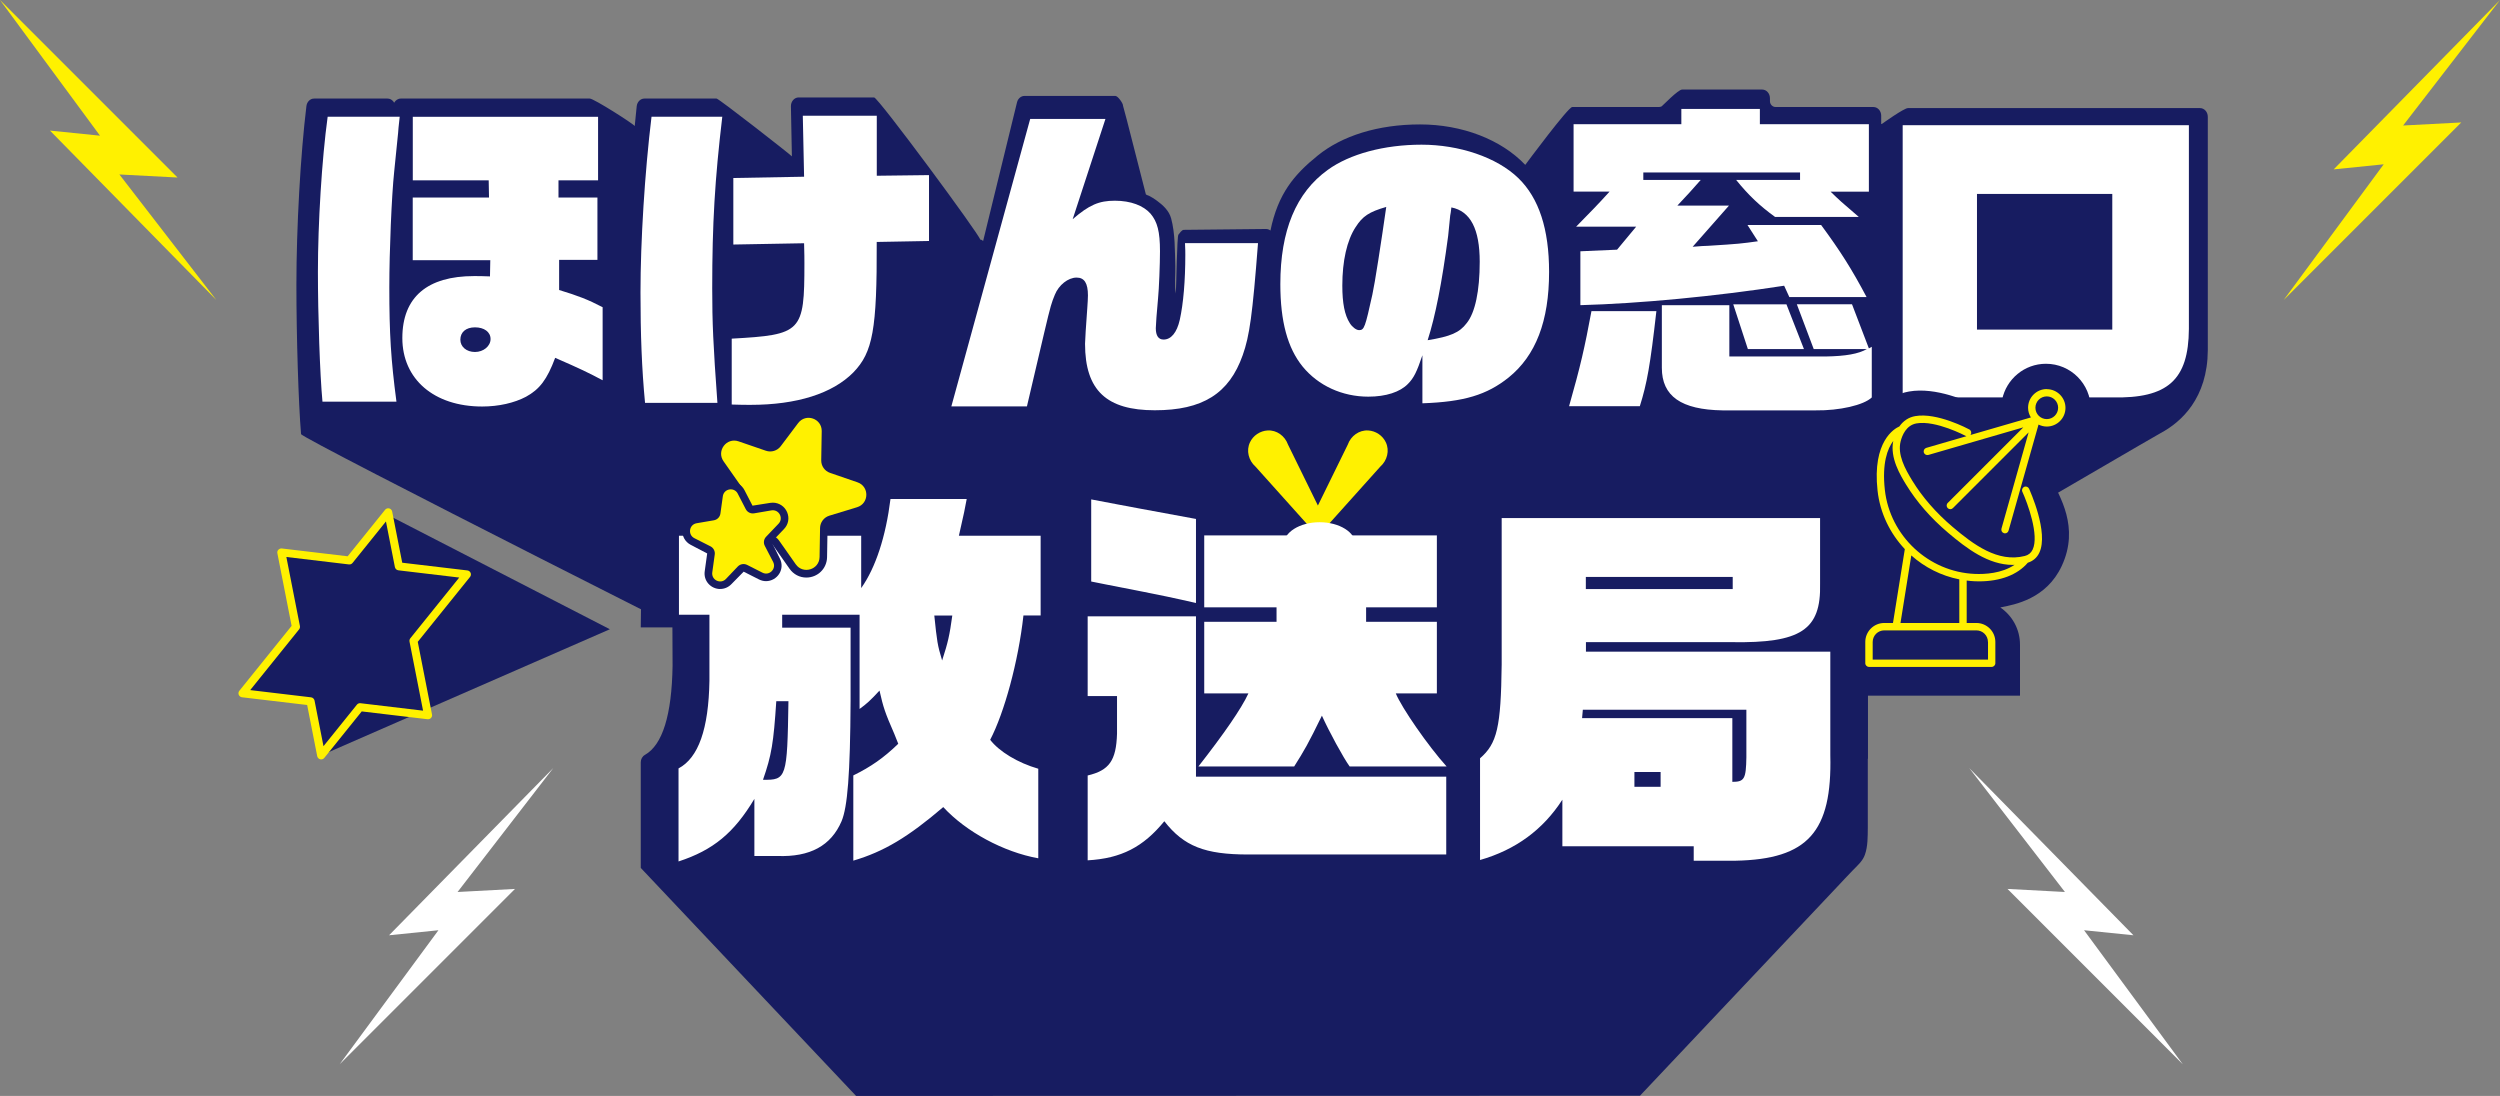 <?xml version="1.0" encoding="UTF-8"?>
<svg id="_レイヤー_2" data-name="レイヤー 2" xmlns="http://www.w3.org/2000/svg" viewBox="0 0 466.71 204.59">
  <rect x="0" y="0" width="466.71" height="204.59" fill="#808080" stroke="none"/>
  <defs>
    <style>
      .cls-1 {
        fill: #fff;
      }

      .cls-2 {
        fill: #171c61;
      }

      .cls-3 {
        fill: #fff100;
      }

      .cls-4 {
        fill: #fff000;
      }
    </style>
  </defs>
  <g id="_レイヤー_1-2" data-name="レイヤー 1">
    <g>
      <g>
        <path class="cls-1" d="M61.35,75.88c-.48-5.09-.85-16.11-.85-24.23,0-9.03.73-21.02,1.82-28.96h13.45c-.18,1.51-.3,2.85-.3,3.03l-.73,7.21c-.49,4.48-.91,14.9-.91,21.63,0,8.72.3,13.51,1.33,21.32h-13.81ZM113.63,71.88c-2.61-1.39-4.12-2.12-8.84-4.18-1.51,4.06-2.91,5.88-5.45,7.27-2.18,1.15-5.09,1.82-8.18,1.82-8.96,0-14.9-5.09-14.9-12.78s4.72-11.57,13.39-11.57c.67,0,1.76,0,2.97.06l.06-3.03h-14.48v-11.69h14.24l-.06-3.21h-14.17v-11.87h34.59v11.87h-7.39v3.21h7.27v11.63h-7.15v5.63c3.57,1.09,5.33,1.76,8.12,3.21v13.63ZM87.09,64.31c0,1.33,1.15,2.3,2.73,2.3s2.91-1.09,2.91-2.42-1.21-2.18-2.91-2.18-2.73.91-2.73,2.3Z"/>
        <path class="cls-1" d="M121.57,76.12c-.61-6.36-.85-12.84-.85-20.6,0-9.57.79-22.35,2.06-32.83h13.21c-1.39,11.75-1.88,19.93-1.88,32.05,0,6.36.18,10.54.97,21.38h-13.51ZM164.82,46.07c.06,16.36-.73,20.6-4.36,24.35-3.88,3.94-10.54,6.06-19.2,6.06-.79,0-2,0-3.51-.06v-12.3c13.08-.73,13.57-1.21,13.57-14.05,0-.67,0-1.82-.06-3.76l-13.21.24v-12.42l13.21-.24-.24-11.39h13.81v11.21l9.75-.12v12.3l-9.75.18Z"/>
        <path class="cls-1" d="M194.02,22.27h14.05l-6.12,18.72c3.09-2.67,4.91-3.45,7.88-3.45s5.33.91,6.66,2.42c1.27,1.51,1.76,3.33,1.76,7.03,0,2.3-.18,7.03-.36,8.78-.24,2.54-.42,5.03-.42,5.57,0,1.39.48,2.12,1.45,2.12,1.39,0,2.48-1.27,3.03-3.7.67-3.03,1.03-7.33,1.03-12.12,0-.36,0-1.21-.06-2.18h13.63c-1.03,13.39-1.58,17.33-2.85,20.9-2.54,7.21-7.51,10.3-16.42,10.3s-13.02-3.63-13.02-12.42c0-.61.18-3.39.42-6.66.06-.91.12-1.76.12-2.36,0-2.3-.67-3.33-2.12-3.33-1.58,0-3.33,1.39-4.06,3.21-.61,1.51-.73,1.76-2,7.15l-3.21,13.69h-14.11l14.72-53.67Z"/>
        <path class="cls-1" d="M264.9,67.11c-1.05,3.15-1.66,4.36-2.76,5.47-1.49,1.55-4.2,2.43-7.56,2.43-4.97,0-9.55-2.1-12.53-5.74-2.87-3.53-4.25-8.61-4.25-15.73,0-10.21,2.98-17.45,9.05-21.81,4.2-3.04,10.76-4.8,17.89-4.8s14.35,2.37,18.49,6.4c3.92,3.81,5.85,9.72,5.85,17.89,0,9.39-2.54,15.96-7.73,20.15-4.14,3.31-8.5,4.64-16.45,4.91v-9.17ZM252.15,42.65c-1.66,2.54-2.54,6.46-2.54,11.15,0,3.37.44,5.63,1.44,7.18.44.72,1.21,1.33,1.77,1.33.99,0,1.16-.55,2.54-6.79.44-1.93,1.71-10.1,2.65-16.73-3.26.94-4.53,1.77-5.85,3.86ZM269.82,44.31c-1.21,9.11-2.43,15.29-3.92,19.93,4.36-.72,6.07-1.44,7.45-3.26,1.6-1.99,2.48-6.13,2.48-11.7,0-6.24-1.77-9.66-5.41-10.38-.11.83-.17,1.38-.22,1.55l-.39,3.86Z"/>
        <path class="cls-1" d="M291.75,76.72c2.12-7.45,2.91-10.9,4.18-17.75h12.12c-1.15,10.18-1.76,13.51-3.09,17.75h-13.21ZM292.6,24.08h20.11v-2.85h14.66v2.85h20.35v12.6h-7.15c1.7,1.64,1.88,1.82,5.27,4.73h-15.63c-2.85-2.06-4.97-4.06-7.27-6.91h11.93v-1.39h-29.26v1.39h10.72c-1.88,2.12-2.18,2.48-4.36,4.79h9.63l-6.78,7.69c1.27-.12,2.48-.18,2.85-.18,5.82-.36,6.24-.42,9.33-.85l-1.94-3.03h13.75c3.57,4.85,5.69,8.18,8.48,13.45h-14.42l-.97-2.12c-12.96,2-27.02,3.33-38.04,3.63v-10.06l6.85-.3,3.57-4.3h-11.21c2.79-2.85,4-4.06,6.24-6.54h-6.72v-12.6ZM348.27,75.09c-1.51,1.45-6.06,2.48-10.48,2.42h-17.39c-7.75-.12-11.33-2.67-11.33-7.94v-11.69h12.6v9.57h17.99c3.7-.06,6.12-.48,7.69-1.39h-9.93l-3.15-8.36h10.3l3.15,8.24.54-.3v9.45ZM325.13,66.06l-2.73-8.36h9.93l3.27,8.36h-10.48Z"/>
        <path class="cls-1" d="M354.03,24.26h53.43v38.04c-.06,9.51-3.94,13.02-14.3,12.78h-39.13V24.26ZM393.16,37.11h-25.26v25.32h25.26v-25.32Z"/>
      </g>
      <path class="cls-2" d="M410.68,20.18h-54.5c-.75,0-4.85,2.95-4.85,2.95-.05,0-.09.01-.14.02v-1.55c0-.9-.65-1.62-1.45-1.62h-18.25c-.59,0-1.07-.49-1.07-1.1v-.54c0-.9-.65-1.62-1.45-1.62h-14.95c-.75,0-3.62,3.01-3.81,3.13-.16.1-.36.13-.55.13h-16.15c-.76,0-8.59,10.56-8.77,10.8-4.49-4.73-11.8-7.55-19.64-7.55s-14.55,2.12-19.09,5.8c-4.46,3.59-7.42,7.15-8.84,14.01-.24-.19-.53-.29-.82-.29l-15.34.16c-.4,0-.75.58-1.02.9-.27.33-.38,9.21-.48,10.99-.3-1.61-.05-3.51-.1-5.15-.09-2.88-.02-6.08-.78-8.88-.39-1.45-1.53-2.48-2.71-3.34-.44-.32-.91-.62-1.4-.87-.11-.05-.56-.18-.61-.29-.06-.11-4.16-16.43-4.26-16.52.05-.41-.96-1.84-1.42-1.84h-16.98c-.65,0-1.22.49-1.39,1.19l-6.33,25.9c-.16-.17-.34-.27-.54-.27-.05-.82-19.05-26.54-19.81-26.54h-14.09c-.39,0-.76.18-1.03.49-.27.31-.42.73-.41,1.17l.18,9.34c-.23-.3-13.64-10.79-14.06-10.79h-13.47c-.73,0-1.35.61-1.44,1.43-.13,1.2-.25,2.44-.37,3.7-.25-.42-7.64-5.13-8.39-5.13h-35.28c-.52,0-.98.31-1.24.78-.04-.08-.1-.16-.15-.23-.27-.35-.67-.55-1.08-.55h-13.72c-.72,0-1.33.6-1.43,1.4-1.1,8.98-1.87,22.69-1.87,33.36,0,9.71.39,22.22.87,27.88.07.83,89.17,45.7,89.17,45.7h177.51c2.15,0,78.01-44.57,80.44-45.87,3.93-2.1,8.79-6.55,8.84-15.51V21.8c0-.9-.65-1.62-1.45-1.62Z"/>
      <path class="cls-1" d="M60.2,74.98c-.48-5.09-.85-16.11-.85-24.23,0-9.03.73-21.02,1.82-28.96h13.45c-.18,1.51-.3,2.85-.3,3.03l-.73,7.21c-.48,4.48-.91,14.9-.91,21.63,0,8.72.3,13.51,1.33,21.32h-13.81ZM112.48,70.98c-2.6-1.39-4.12-2.12-8.84-4.18-1.51,4.06-2.91,5.88-5.45,7.27-2.18,1.15-5.09,1.82-8.18,1.82-8.97,0-14.9-5.09-14.9-12.78s4.72-11.57,13.39-11.57c.67,0,1.76,0,2.97.06l.06-3.03h-14.48v-11.69h14.24l-.06-3.21h-14.17v-11.87h34.59v11.87h-7.39v3.21h7.27v11.63h-7.15v5.63c3.57,1.09,5.33,1.76,8.12,3.21v13.63ZM85.94,63.41c0,1.33,1.15,2.3,2.73,2.3s2.91-1.09,2.91-2.42-1.21-2.18-2.91-2.18-2.73.91-2.73,2.3Z"/>
      <path class="cls-1" d="M120.42,75.22c-.61-6.36-.85-12.84-.85-20.6,0-9.57.79-22.35,2.06-32.83h13.21c-1.39,11.75-1.88,19.93-1.88,32.04,0,6.36.18,10.54.97,21.38h-13.51ZM163.67,45.17c.06,16.36-.73,20.6-4.36,24.35-3.88,3.94-10.54,6.06-19.2,6.06-.79,0-2,0-3.51-.06v-12.3c13.08-.73,13.57-1.21,13.57-14.05,0-.67,0-1.82-.06-3.76l-13.21.24v-12.42l13.21-.24-.24-11.39h13.81v11.21l9.75-.12v12.3l-9.75.18Z"/>
      <path class="cls-1" d="M192.32,22.2h14.05l-6.12,18.72c3.09-2.67,4.91-3.45,7.88-3.45s5.33.91,6.66,2.42c1.27,1.51,1.76,3.33,1.76,7.03,0,2.3-.18,7.03-.36,8.78-.24,2.54-.42,5.03-.42,5.57,0,1.39.49,2.12,1.45,2.12,1.39,0,2.48-1.27,3.03-3.7.67-3.03,1.03-7.33,1.03-12.12,0-.36,0-1.21-.06-2.18h13.63c-1.03,13.39-1.58,17.33-2.85,20.9-2.54,7.21-7.51,10.3-16.42,10.3s-13.02-3.63-13.02-12.42c0-.61.18-3.39.42-6.66.06-.91.12-1.76.12-2.36,0-2.3-.67-3.33-2.12-3.33-1.58,0-3.33,1.39-4.06,3.21-.61,1.51-.73,1.76-2,7.15l-3.21,13.69h-14.11l14.72-53.67Z"/>
      <path class="cls-1" d="M265.54,66.32c-1.03,3.08-1.62,4.27-2.7,5.35-1.46,1.51-4.1,2.38-7.4,2.38-4.86,0-9.34-2.05-12.26-5.62-2.81-3.46-4.16-8.42-4.16-15.39,0-9.99,2.92-17.06,8.86-21.33,4.1-2.97,10.53-4.7,17.5-4.7s14.04,2.32,18.09,6.26c3.83,3.73,5.72,9.5,5.72,17.5,0,9.18-2.48,15.61-7.56,19.71-4.05,3.24-8.32,4.54-16.09,4.81v-8.96ZM253.07,42.4c-1.62,2.48-2.48,6.32-2.48,10.91,0,3.29.43,5.51,1.4,7.02.43.7,1.19,1.3,1.73,1.3.97,0,1.13-.54,2.48-6.64.43-1.89,1.67-9.88,2.59-16.36-3.19.92-4.43,1.73-5.72,3.78ZM270.35,44.02c-1.19,8.91-2.38,14.96-3.83,19.49,4.27-.7,5.94-1.4,7.29-3.19,1.57-1.94,2.43-5.99,2.43-11.45,0-6.1-1.73-9.45-5.29-10.15-.11.81-.16,1.35-.22,1.51l-.38,3.78Z"/>
      <path class="cls-1" d="M355.2,23.37h53.43v38.04c-.06,9.51-3.94,13.02-14.3,12.78h-39.13V23.37ZM394.33,36.21h-25.26v25.32h25.26v-25.32Z"/>
      <path class="cls-2" d="M348.72,141.64v-24.7h-2.99c.34-.23-.12-1.99.67-2.84,2.01-2.19,1.81-7.59,1.71-12.28v-13.89c0-.86-.65-1.56-1.46-1.56h-63.09c-.79,0-1.43.67-1.46,1.51-.54.21-.93.76-.94,1.42-.53.21-.91.76-.92,1.42-.52.21-.89.76-.91,1.42-.51.21-.87.76-.89,1.42-.5.21-.85.76-.87,1.42-.49.21-.84.76-.85,1.42-.48.21-.82.76-.84,1.42-.47.21-.8.76-.82,1.42-.46.21-.79.76-.8,1.42-.45.21-.77.76-.79,1.42-.44.21-.76.76-.77,1.42-.43.21-.74.76-.76,1.42-.42.21-.73.76-.74,1.42-.41.21-.71.76-.73,1.42-.41.21-.7.76-.71,1.42-.4.21-.68.76-.7,1.42-.17.09-.32.25-.43.45-.06-.06-.13-.11-.21-.16.01-.08.03-.15.03-.23v-.11c.41-.28.68-.75.68-1.31v-14.77c0-.86-.65-1.56-1.46-1.56h-2.33l.21-.47s.03-.09.04-.13l.58-1.28s.03-.09.04-.13l.6-1.28s.03-.09.04-.13l.61-1.28c.23-.48.21-1.06-.06-1.52-.27-.46-.74-.74-1.24-.74h-16.02c-.56,0-1.06.34-1.31.87l-2.83,6.12h-1.13l-2.9-6.13c-.25-.52-.75-.86-1.3-.86h-15.87c-.5,0-.97.28-1.24.73-.27.45-.3,1.02-.08,1.51l.14.32c-.09.36-.07.75.08,1.1l.14.32c-.09.36-.07.75.08,1.1l.14.32c-.09.36-.07.75.08,1.1l.14.32c-.01.06-.02.12-.03.18h-1.22v-.4c0-.31-.1-.58-.24-.83v-.59c0-.75-.5-1.4-1.2-1.53l-10.59-2.09c-1.68-.34-2.68-.54-3.7-.74-1.36-.27-2.76-.54-5.85-1.18-.09-.02-.19-.03-.28-.03-.34,0-.67.12-.93.36-.34.3-.53.74-.53,1.2v16.86c0,.56.28,1.06.7,1.33v.08c0,.56.27,1.06.69,1.33v.08c0,.56.27,1.06.68,1.33v.08c0,.56.26,1.06.66,1.34h-1.85c-.12-.36-.33-.66-.61-.82,0-.63-.29-1.18-.71-1.42,0-.63-.3-1.18-.73-1.42,0-.63-.31-1.18-.74-1.42,0-.63-.31-1.18-.76-1.42,0-.63-.32-1.18-.77-1.42,0-.63-.33-1.18-.79-1.42,0-.63-.33-1.18-.8-1.42,0-.63-.34-1.18-.82-1.42,0-.63-.35-1.18-.84-1.42,0-.63-.35-1.18-.85-1.42,0-.86-.66-1.55-1.46-1.55h-7.68c-.18-.22-.41-.37-.66-.43-.02-.32-.12-.64-.3-.89-.2-.28-.47-.46-.77-.53-.02-.32-.12-.64-.31-.89-.2-.28-.48-.46-.78-.53-.02-.32-.13-.64-.32-.89-.21-.28-.49-.46-.8-.53-.02-.32-.13-.64-.32-.89-.21-.28-.5-.46-.81-.53-.02-.32-.13-.64-.33-.89-.28-.36-.69-.56-1.12-.56h-14.66c-.74,0-1.36.59-1.45,1.37-.34,2.94-.85,5.7-1.5,8.2-.26-.36-.66-.6-1.12-.6h-.08s-.03-.03-.05-.05c-.09-.77-.7-1.37-1.44-1.37h-.08c-.23-.23-.53-.38-.86-.38h-.29c-.06-.79-.63-1.42-1.33-1.42h-.3c-.06-.79-.65-1.42-1.36-1.42h-.3c-.07-.79-.66-1.42-1.39-1.42h-.31c-.07-.79-.67-1.42-1.42-1.42h-.31c-.07-.79-.69-1.42-1.45-1.42h-14.82c-.81,0-1.46.7-1.46,1.56v5.91h-9.37c-.81,0-1.46.7-1.46,1.56v16.22c0,.7-.08,6.38-.08,6.38h5.91l.03,7.17c-.14,9.18-1.88,14.78-5.16,16.63-.48.27-.78.8-.78,1.38v19.72l40.2,42.57,146.34-.04c.39-.42.79-.84,1.18-1.25,1.07-1.13,2.13-2.26,3.2-3.39,1.57-1.66,3.13-3.32,4.7-4.98,1.89-2,3.78-4.01,5.67-6.01,2.04-2.16,4.08-4.33,6.13-6.49l6.06-6.42,5.47-5.79,4.35-4.61c.98-1.04,1.99-2.13,3-3.17.85-.87,1.82-1.7,2.23-2.88.56-1.58.52-3.36.54-5.01,0,0,0-3.71,0-12.88Z"/>
      <g>
        <path class="cls-1" d="M126.67,143.45c3.72-1.97,5.62-7.37,5.77-16.35v-12.34h-5.69v-14.75h34.02v9.78c2.7-3.8,4.6-9.64,5.47-16.64h14.23c-.37,1.97-.44,2.41-1.46,6.86h15.26v14.89h-3.21c-.95,8.61-3.58,18.18-6.21,23.21,1.68,2.19,5.18,4.31,8.98,5.4v16.72c-6.5-1.17-13.5-4.96-17.74-9.56-6.57,5.62-11.1,8.32-16.79,10v-15.91c3.28-1.61,5.69-3.29,8.39-5.91l-.73-1.83c-1.75-4.01-2.04-4.89-2.77-8.1-1.68,1.83-2.41,2.48-3.72,3.43v-17.59h-14.45v2.41h12.77v13.72c-.07,13.72-.58,19.78-1.68,22.41-1.97,4.6-5.91,6.72-11.97,6.5h-4.31v-10.66c-3.8,6.35-7.67,9.56-14.16,11.68v-17.37ZM144.92,130.9c-.51,7.81-.88,10.07-2.48,14.67,4.38.07,4.53-.29,4.75-14.67h-2.26ZM174.42,114.91c.51,4.89.58,5.47,1.46,8.39,1.09-3.36,1.39-4.67,1.9-8.39h-3.36Z"/>
        <path class="cls-1" d="M203.05,129.95v-14.89h20.22v29.93h46.72v14.53h-37.01c-8.03,0-11.97-1.53-15.62-6.21-3.94,4.82-8.03,6.94-14.31,7.3v-15.84c4.02-.95,5.33-2.77,5.48-7.81v-7.01h-5.48ZM203.71,93.23c5.26,1.02,5.47,1.02,9.27,1.75l10.29,1.9v15.69c-4.23-.95-4.67-1.1-17.01-3.5l-2.55-.51v-15.33ZM224.81,116.08h13.5v-2.7h-13.5v-13.43h43.43v13.43h-13.21v2.7h13.21v13.36h-7.67c1.1,2.7,6.06,9.85,9.49,13.65h-18.1c-1.17-1.61-3.87-6.57-5.18-9.49-2.56,5.26-3.29,6.5-5.18,9.49h-17.88c4.74-6.06,8.03-10.8,9.34-13.65h-8.25v-13.36Z"/>
      </g>
      <g>
        <path class="cls-2" d="M150.53,107.82c-1.26,0-2.4-.6-3.14-1.65l-3.11-4.43c-.19-.27-.51-.44-.84-.44-.1,0-.2.02-.3.05l-5.18,1.58c-.38.12-.77.18-1.16.18-1.46,0-2.77-.83-3.44-2.16-.66-1.33-.52-2.84.38-4.04l3.26-4.32c.27-.36.28-.84.02-1.21l-3.11-4.43c-.84-1.2-.94-2.69-.27-3.99.67-1.3,1.98-2.1,3.41-2.1.43,0,.86.07,1.28.22l5.12,1.76c.11.04.22.06.33.06h0c.32,0,.63-.15.82-.41l3.26-4.33c.74-.98,1.85-1.54,3.06-1.54,1.05,0,2.07.43,2.8,1.17.72.73,1.1,1.71,1.08,2.76l-.09,5.41c0,.45.27.84.69.99l5.12,1.76c1.61.55,2.63,2.01,2.61,3.72s-1.1,3.13-2.73,3.63l-5.18,1.58c-.43.13-.72.52-.73.97l-.09,5.41c-.04,2.13-1.74,3.8-3.89,3.8Z"/>
        <path class="cls-3" d="M153.4,80.52l-.09,5.41c-.02,1.06.65,2.01,1.65,2.35l5.12,1.76c2.24.77,2.19,3.96-.08,4.65l-5.18,1.58c-1.01.31-1.71,1.24-1.73,2.3l-.09,5.41c-.04,2.37-3.09,3.3-4.45,1.36l-3.11-4.43c-.61-.87-1.71-1.25-2.72-.94l-5.18,1.58c-2.27.69-4.1-1.92-2.67-3.81l3.26-4.33c.64-.85.66-2.01.05-2.87l-3.11-4.43c-1.36-1.94.56-4.49,2.8-3.72l5.12,1.76c1,.34,2.11,0,2.75-.84l3.26-4.33c1.43-1.89,4.44-.86,4.4,1.51Z"/>
      </g>
      <g>
        <path class="cls-2" d="M134.45,109.96c-.85,0-1.66-.37-2.22-1.01-.55-.63-.79-1.45-.67-2.3l.46-3.33-3.04-1.59c-1.14-.58-1.75-1.76-1.56-3.02.19-1.26,1.12-2.21,2.38-2.43l3.22-.55.5-3.29c.2-1.45,1.42-2.51,2.89-2.51,1.1,0,2.06.59,2.57,1.57l1.5,2.9,3.29-.52c.17-.03.34-.04.51-.04,1.15,0,2.2.69,2.66,1.77.46,1.08.25,2.29-.57,3.14l-2.32,2.43,1.53,3.07c.47.91.44,1.97-.09,2.83-.53.87-1.48,1.41-2.48,1.41-.46,0-.9-.11-1.32-.32l-2.86-1.45-2.29,2.33c-.56.58-1.3.9-2.09.9Z"/>
        <path class="cls-3" d="M137.72,92.15l1.5,2.9c.3.58.93.89,1.57.78l3.22-.55c1.41-.24,2.32,1.46,1.33,2.49l-2.32,2.43c-.44.46-.54,1.15-.24,1.71l1.55,2.99c.66,1.28-.7,2.66-1.99,2.01l-2.86-1.45c-.59-.3-1.3-.17-1.75.3l-2.21,2.32c-1,1.05-2.75.2-2.55-1.23l.46-3.33c.09-.63-.23-1.24-.8-1.53l-3-1.52c-1.28-.65-.99-2.55.42-2.79l3.22-.55c.64-.11,1.13-.62,1.22-1.26l.45-3.23c.2-1.44,2.13-1.77,2.79-.48Z"/>
      </g>
      <polyline class="cls-2" points="72.32 96.09 113.85 117.47 59.96 141.02"/>
      <g>
        <polygon class="cls-2" points="77.19 119.63 87.16 107.23 74.46 105.73 72.48 95.63 65.23 104.63 52.53 103.12 55.25 117.02 45.28 129.42 57.98 130.92 59.96 141.02 67.21 132.02 79.91 133.53 77.19 119.63"/>
        <path class="cls-3" d="M59.96,141.77c-.06,0-.12,0-.18-.02-.28-.07-.5-.3-.56-.58l-1.88-9.56-12.16-1.44c-.27-.03-.5-.21-.61-.46-.1-.25-.06-.54.11-.75l9.76-12.12-2.66-13.56c-.05-.24.02-.48.19-.65s.4-.26.64-.24l12.29,1.46,6.99-8.68c.18-.23.48-.33.76-.26.28.07.5.3.56.58l1.88,9.56,12.16,1.44c.27.03.5.21.61.46.1.25.06.54-.11.75l-9.76,12.12,2.66,13.56c.05.24-.02.48-.19.65-.16.18-.4.26-.64.24l-12.29-1.46-6.99,8.68c-.14.18-.36.28-.58.28ZM46.71,128.83l11.36,1.35c.32.04.58.28.65.6l1.67,8.52,6.24-7.75c.16-.2.41-.3.67-.27l11.68,1.39-2.53-12.89c-.04-.22.01-.44.15-.62l9.13-11.34-11.36-1.35c-.32-.04-.58-.28-.65-.6l-1.67-8.52-6.24,7.75c-.16.2-.42.3-.67.27l-11.68-1.39,2.53,12.89c.04.22-.01.44-.15.62l-9.13,11.34Z"/>
      </g>
      <polygon class="cls-1" points="407.49 198.68 374.77 165.95 385.49 166.52 367.62 143.38 398.28 174.6 389.06 173.66 407.49 198.68"/>
      <polygon class="cls-1" points="63.41 198.68 96.14 165.95 85.42 166.52 103.29 143.38 72.63 174.6 81.85 173.66 63.41 198.68"/>
      <polygon class="cls-3" points="0 0 33.14 33.14 22.29 32.57 40.38 56 9.33 24.38 18.67 25.33 0 0"/>
      <polygon class="cls-3" points="426.33 56 459.48 22.86 448.62 23.43 466.71 0 435.66 31.62 445 30.67 426.33 56"/>
      <path class="cls-3" d="M245.17,101.06l-1.82-1.22,8.26-16.84c.57-1.61,2.11-2.75,3.82-2.64.67.04,1.34.26,1.94.66h0c.6.4,1.05.94,1.34,1.55.74,1.54.26,3.4-1.02,4.53l-12.52,13.96Z"/>
      <path class="cls-3" d="M246.89,101.06l1.82-1.22-8.26-16.84c-.57-1.61-2.11-2.75-3.82-2.64-.67.04-1.34.26-1.94.66h0c-.6.4-1.05.94-1.34,1.55-.74,1.54-.26,3.4,1.02,4.53l12.52,13.96Z"/>
      <path class="cls-1" d="M239.63,101.71c0-2.33,3.01-4.22,6.72-4.22s6.72,1.89,6.72,4.22h-13.43Z"/>
      <path class="cls-2" d="M390.31,76.27c0-4.61-3.75-8.36-8.36-8.36-4.03,0-7.39,2.86-8.18,6.66l-4.52,1.31c-1.9-.97-7.81-3.68-12.87-2.79-2.12.37-3.98,1.43-5.4,3-2.59,1.7-6.79,6.08-5.67,16.31.56,5.07,2.46,9.06,4.78,12.11l-2.1,8.01c-5.25,1.37-4.31,2.62-5.02,7.82v9.53h34.13v-9.53c0-2.88-1.46-5.43-3.68-6.94,2.76-.53,8.61-1.61,11.47-7.74,3.4-7.27-.47-13.08-1.89-16.16-.09-.19-.18-.37-.29-.54l1.3-4.6c3.6-.93,6.28-4.2,6.28-8.09Z"/>
      <path class="cls-1" d="M291.67,158v-8.71c-3.61,5.6-8.71,9.35-15.37,11.26v-18.99c3.19-2.76,3.9-5.81,4.04-17.5v-27.35h59.44v12.26c.21,8.64-3.61,11.12-16.51,10.91h-27.2v1.77h45.62v19.34c.35,14.31-4.18,19.41-17.64,19.69h-7.86v-2.69h-24.51ZM323.4,145.96c2.27,0,2.55-.57,2.62-4.6v-8.86h-30.53l-.14,1.56h28.05v11.9ZM323.47,107.7h-27.42v2.27h27.42v-2.27ZM310.01,146.88v-2.76h-4.89v2.76h4.89Z"/>
      <path class="cls-4" d="M382.1,72.63c-1.93,0-3.49,1.57-3.49,3.49,0,.67.2,1.28.52,1.81l-11.3,3.28s.07-.07.09-.11c.18-.33.05-.75-.28-.93-.24-.13-6.03-3.21-10.09-2.49-1.22.21-2.23.88-2.97,1.93-.87.38-5.09,2.72-4.07,11.98.46,4.2,2.33,7.99,5.09,10.92l-2.21,13.79h-1.63c-1.95,0-3.54,1.59-3.54,3.54v3.97c0,.38.31.69.69.69h22.9c.38,0,.69-.31.69-.69v-3.97c0-1.95-1.59-3.54-3.54-3.54h-1.81v-7.92c.49.06.98.11,1.47.13.28.01.57.02.84.02,3.98,0,7.17-1.22,9.1-3.48.97-.31,1.7-.92,2.14-1.85,1.81-3.78-1.76-11.63-1.91-11.97-.16-.34-.56-.5-.91-.34-.34.16-.5.57-.34.91.96,2.1,3.19,8.15,1.92,10.8-.3.63-.78,1.02-1.46,1.19-5.03,1.28-9.58-2.12-13.46-5.41-3.11-2.64-5.64-5.54-7.53-8.62-1.39-2.27-2.82-4.9-2.19-7.38.28-1.1,1.04-3.01,2.97-3.34,3.59-.62,9.14,2.32,9.2,2.35.04.02.08.02.12.04l-7.5,2.18c-.36.11-.57.49-.47.85.11.36.49.57.85.47l17.73-5.15-14.11,14.11c-.27.27-.27.7,0,.97.13.13.31.2.48.2s.35-.07.48-.2l14.14-14.14-5.07,17.97c-.1.36.11.74.47.85.06.02.12.03.19.03.3,0,.57-.2.66-.5l5.6-19.81c.47.23.99.37,1.54.37,1.93,0,3.49-1.57,3.49-3.49s-1.57-3.49-3.49-3.49ZM371.13,119.85v3.29h-21.53v-3.29c0-1.2.97-2.17,2.17-2.17h17.18c1.2,0,2.17.97,2.17,2.17ZM365.77,116.31h-10.98l2.02-12.62c2.5,2.23,5.58,3.8,8.96,4.47v8.15ZM355.85,90.49c1.96,3.2,4.59,6.22,7.81,8.95,3.5,2.97,7.53,6.02,12.11,6.02.11,0,.22-.02.32-.02-2.4,1.62-5.55,1.78-7.43,1.7-8.63-.36-15.84-7.11-16.79-15.69-.55-5,.5-7.7,1.57-9.13-.65,3.16,1.33,6.4,2.4,8.16ZM382.1,78.24c-1.17,0-2.12-.95-2.12-2.12s.95-2.12,2.12-2.12,2.12.95,2.12,2.12-.95,2.12-2.12,2.12Z"/>
      <path class="cls-1" d="M292.92,75.83c2.12-7.45,2.91-10.9,4.18-17.75h12.12c-1.15,10.18-1.76,13.51-3.09,17.75h-13.21ZM293.77,23.18h20.11v-2.85h14.66v2.85h20.35v12.6h-7.15c1.7,1.64,1.88,1.82,5.27,4.72h-15.63c-2.85-2.06-4.97-4.06-7.27-6.91h11.93v-1.39h-29.26v1.39h10.72c-1.88,2.12-2.18,2.48-4.36,4.79h9.63l-6.78,7.69c1.27-.12,2.48-.18,2.85-.18,5.82-.36,6.24-.42,9.33-.85l-1.94-3.03h13.75c3.57,4.85,5.69,8.18,8.48,13.45h-14.42l-.97-2.12c-12.96,2-27.02,3.33-38.04,3.63v-10.06l6.85-.3,3.57-4.3h-11.21c2.79-2.85,4-4.06,6.24-6.54h-6.72v-12.6ZM349.44,74.19c-1.51,1.45-6.06,2.48-10.48,2.42h-17.39c-7.75-.12-11.33-2.67-11.33-7.94v-11.69h12.6v9.57h17.99c3.7-.06,6.12-.48,7.69-1.39h-9.93l-3.15-8.36h10.3l3.15,8.24.54-.3v9.45ZM326.3,65.17l-2.73-8.36h9.93l3.27,8.36h-10.48Z"/>
    </g>
  </g>
</svg>